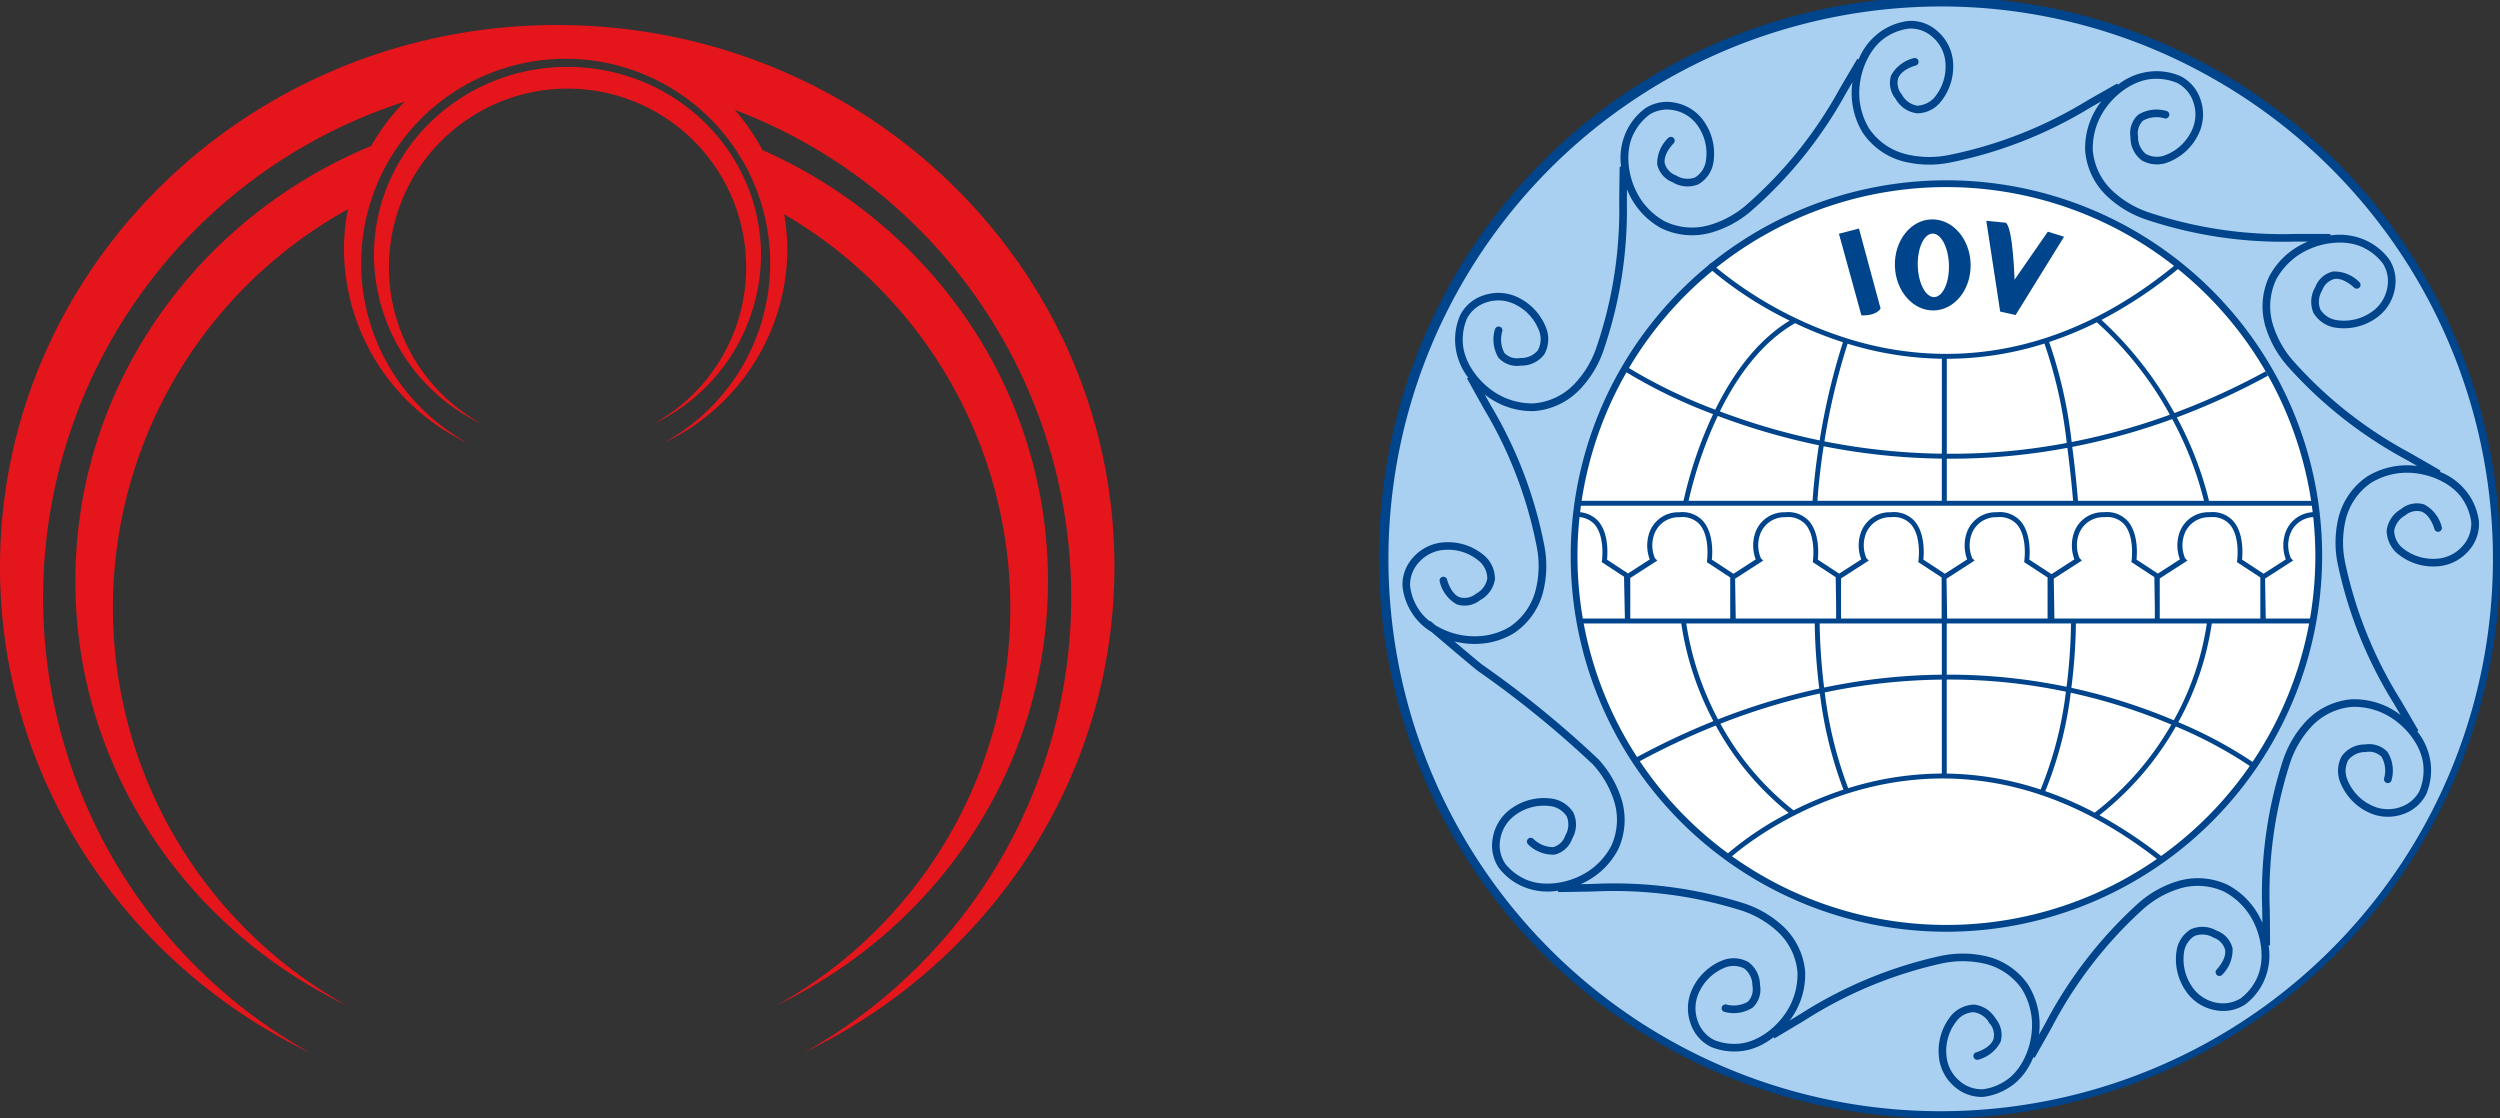 <svg xmlns="http://www.w3.org/2000/svg" width="270.52" height="121" viewBox="0 0 270.52 121">
  <rect x="0" y="0" width="270.52" height="121" fill="#333333" stroke="none"/>
  <g id="Group_46" data-name="Group 46" transform="translate(-139 -104)">
    <g id="Group_45" data-name="Group 45" transform="translate(154.814 -164.837)">
      <g id="Group_34" data-name="Group 34" transform="translate(151.62 286.751)">
        <path id="Path_40" data-name="Path 40" d="M191.516,369.22a42.567,42.567,0,1,0-42.566-42.566,42.566,42.566,0,0,0,42.566,42.566" transform="translate(-148.95 -284.087)" fill="#fff"/>
      </g>
      <g id="Group_44" data-name="Group 44" transform="translate(133.666 268.837)">
        <g id="Group_35" data-name="Group 35" transform="translate(0.384 0.336)">
          <path id="Path_41" data-name="Path 41" d="M194.748,369.246a40.3,40.3,0,1,1,40.288-40.294,40.293,40.293,0,0,1-40.288,40.294m29.27-92.156a60.133,60.133,0,1,0,22.28,82.072,60.119,60.119,0,0,0-22.28-82.072" transform="translate(-133.994 -269.123)" fill="#a9d0f0"/>
        </g>
        <g id="Group_36" data-name="Group 36">
          <path id="Path_42" data-name="Path 42" d="M194.089,389.837a60.671,60.671,0,1,1,15.948-2.139A60.8,60.8,0,0,1,194.089,389.837Zm.193-120.3a60.08,60.08,0,0,0-15.754,2.113,59.758,59.758,0,1,0,45.363,5.819h0A59.4,59.4,0,0,0,194.282,269.536Zm.523,100.122A40.656,40.656,0,1,1,235.462,329,40.7,40.7,0,0,1,194.8,369.658Zm0-80.578A39.921,39.921,0,1,0,234.725,329,39.966,39.966,0,0,0,194.8,289.08Z" transform="translate(-133.667 -268.837)" fill="#00448c"/>
        </g>
        <g id="Group_37" data-name="Group 37" transform="translate(2.268 2.265)">
          <path id="Path_43" data-name="Path 43" d="M197.8,383.182a.413.413,0,0,1-.11-.811c.015,0,1.511-.431,1.864-1.417a1.934,1.934,0,0,0-.435-1.75.412.412,0,0,1,.675-.473,2.7,2.7,0,0,1,.534,2.506,3.82,3.82,0,0,1-2.421,1.93A.376.376,0,0,1,197.8,383.182Zm6.212-.208-.718-.406s1.655-2.921,1.914-3.405a46.8,46.8,0,0,1,9.984-12.889,11.407,11.407,0,0,1,4.217-2.4,7.62,7.62,0,0,1,5.487.369,8.243,8.243,0,0,1,2.289,1.79,8.467,8.467,0,0,1,1.47,2.327c-.006-.666-.012-1.26-.018-1.466a46.889,46.889,0,0,1,2.255-16.146,11.449,11.449,0,0,1,2.467-4.177,7.641,7.641,0,0,1,4.944-2.4,8.239,8.239,0,0,1,5.308,1.7c-.336-.574-.637-1.087-.742-1.262a46.841,46.841,0,0,1-6.07-15.129,11.479,11.479,0,0,1,.065-4.849,7.627,7.627,0,0,1,3.1-4.548,8.218,8.218,0,0,1,2.7-1.07,8.393,8.393,0,0,1,2.748-.092c-.576-.331-1.091-.625-1.27-.721a46.908,46.908,0,0,1-12.79-10.113,11.5,11.5,0,0,1-2.358-4.243,7.623,7.623,0,0,1,.428-5.482,8.2,8.2,0,0,1,1.814-2.273,8.477,8.477,0,0,1,2.336-1.445c-.663,0-1.257,0-1.46,0a46.586,46.586,0,0,1-16.124-2.416,11.475,11.475,0,0,1-4.153-2.51,7.612,7.612,0,0,1-2.359-4.968,8.22,8.22,0,0,1,.444-2.873,8.517,8.517,0,0,1,1.311-2.415c-.578.33-1.095.625-1.27.729a46.839,46.839,0,0,1-15.188,5.918,11.473,11.473,0,0,1-4.853-.113,7.618,7.618,0,0,1-4.513-3.141,8.193,8.193,0,0,1-1.045-2.712,8.487,8.487,0,0,1-.065-2.748c-.337.573-.637,1.085-.737,1.263a46.835,46.835,0,0,1-10.237,12.687,11.467,11.467,0,0,1-4.265,2.314,7.644,7.644,0,0,1-5.479-.48,8.226,8.226,0,0,1-2.254-1.834,8.5,8.5,0,0,1-1.423-2.354c-.008.665-.014,1.259-.012,1.462a46.8,46.8,0,0,1-2.575,16.1,11.442,11.442,0,0,1-2.553,4.127,7.621,7.621,0,0,1-4.991,2.308,8.253,8.253,0,0,1-5.268-1.806c.323.58.613,1.1.715,1.273a46.862,46.862,0,0,1,5.769,15.247,11.476,11.476,0,0,1-.163,4.848,7.632,7.632,0,0,1-3.185,4.485,8.185,8.185,0,0,1-2.723,1.016,8.841,8.841,0,0,1-3.691-.144c1.4,1.183,2.8,2.367,3.052,2.544a110.007,110.007,0,0,1,12.539,10.215,11.445,11.445,0,0,1,2.464,4.222,7.622,7.622,0,0,1-.316,5.489,8.253,8.253,0,0,1-1.769,2.308,8.5,8.5,0,0,1-2.3,1.49c.665-.012,1.257-.023,1.46-.032a46.716,46.716,0,0,1,16.167,2.094,11.464,11.464,0,0,1,4.2,2.429,7.623,7.623,0,0,1,2.455,4.922,8.174,8.174,0,0,1-.388,2.88c-.859,2.746-3.676,5.67-6.9,5.8a6.627,6.627,0,0,1-2.9-.484,4.333,4.333,0,0,1-2.173-2.441,4.884,4.884,0,0,1,.171-3.872,6.051,6.051,0,0,1,3.411-3.108,3.3,3.3,0,0,1,2.649.245,3.1,3.1,0,0,1,1.25,2.479,2.691,2.691,0,0,1-.781,2.439,3.82,3.82,0,0,1-3.061.471.411.411,0,0,1-.3-.5.416.416,0,0,1,.5-.3,3.06,3.06,0,0,0,2.324-.3,1.94,1.94,0,0,0,.492-1.735,2.341,2.341,0,0,0-.88-1.862,2.54,2.54,0,0,0-1.935-.155,5.21,5.21,0,0,0-2.927,2.675,4.038,4.038,0,0,0-.15,3.223,3.566,3.566,0,0,0,1.754,1.993,5.736,5.736,0,0,0,2.517.409c2.519-.106,5.276-2.452,6.146-5.23a7.437,7.437,0,0,0,.351-2.574,6.8,6.8,0,0,0-2.2-4.378,10.671,10.671,0,0,0-3.913-2.254,46.14,46.14,0,0,0-15.858-2.047c-.549.022-3.925.072-3.925.072l0-.154a6.83,6.83,0,0,1-4.133-.593,6.607,6.607,0,0,1-2.274-1.862,4.329,4.329,0,0,1-.674-3.2,4.879,4.879,0,0,1,2.077-3.277,6.055,6.055,0,0,1,4.5-1h0a3.34,3.34,0,0,1,2.12,1.424,3.037,3.037,0,0,1-.09,2.876,2.692,2.692,0,0,1-1.89,1.729,3.815,3.815,0,0,1-2.889-1.114.412.412,0,0,1,.576-.591,3.028,3.028,0,0,0,2.165.893,1.931,1.931,0,0,0,1.289-1.26,2.338,2.338,0,0,0,.161-2.056,2.506,2.506,0,0,0-1.594-1.09,5.21,5.21,0,0,0-3.874.862,4.038,4.038,0,0,0-1.736,2.724,3.566,3.566,0,0,0,.533,2.6,5.774,5.774,0,0,0,1.981,1.6c2.239,1.159,5.795.5,7.931-1.48a7.5,7.5,0,0,0,1.586-2.062,6.794,6.794,0,0,0,.269-4.889,10.6,10.6,0,0,0-2.277-3.9A109.578,109.578,0,0,0,143.8,341.124c-.435-.31-3.732-3.116-5.049-4.238a6.42,6.42,0,0,1-2.2-2.186,6.56,6.56,0,0,1-.942-2.785,4.352,4.352,0,0,1,1.128-3.066,4.89,4.89,0,0,1,3.5-1.673,6.057,6.057,0,0,1,4.345,1.545,3.33,3.33,0,0,1,1.03,2.461,3.112,3.112,0,0,1-1.6,2.261,2.7,2.7,0,0,1-2.517.46,3.826,3.826,0,0,1-1.858-2.48.412.412,0,0,1,.3-.5.408.408,0,0,1,.5.3c0,.015.386,1.526,1.361,1.908a1.939,1.939,0,0,0,1.761-.383,2.342,2.342,0,0,0,1.228-1.648,2.515,2.515,0,0,0-.775-1.786,5.159,5.159,0,0,0-3.733-1.32,4.043,4.043,0,0,0-2.92,1.386,3.573,3.573,0,0,0-.929,2.486,5.706,5.706,0,0,0,.828,2.409,5.213,5.213,0,0,0,1.271,1.426.415.415,0,0,1,.224.1l.406.348a8.1,8.1,0,0,0,5.6,1.091,7.345,7.345,0,0,0,2.437-.9,6.8,6.8,0,0,0,2.825-4,10.663,10.663,0,0,0,.146-4.511,46,46,0,0,0-5.664-14.954c-.278-.476-1.914-3.43-1.914-3.43l.135-.075a6.805,6.805,0,0,1-1.42-3.923,6.6,6.6,0,0,1,.567-2.884,4.343,4.343,0,0,1,2.506-2.1,4.87,4.87,0,0,1,3.864.287,6.054,6.054,0,0,1,3.006,3.5,3.372,3.372,0,0,1-.305,2.614,3.088,3.088,0,0,1-2.533,1.2,2.7,2.7,0,0,1-2.414-.854,3.816,3.816,0,0,1-.379-3.077.412.412,0,0,1,.792.229,3.056,3.056,0,0,0,.234,2.334,1.9,1.9,0,0,0,1.719.544,2.342,2.342,0,0,0,1.888-.825,2.527,2.527,0,0,0,.211-1.925,5.2,5.2,0,0,0-2.588-3.011,4.036,4.036,0,0,0-3.216-.247,3.585,3.585,0,0,0-2.046,1.694,5.782,5.782,0,0,0-.479,2.5c.028,2.522,2.289,5.35,5.041,6.3a7.346,7.346,0,0,0,2.564.426,6.79,6.79,0,0,0,4.439-2.065,10.676,10.676,0,0,0,2.369-3.844,45.981,45.981,0,0,0,2.519-15.791c-.006-.55.046-3.926.046-3.926h.155a6.812,6.812,0,0,1,.717-4.109,6.587,6.587,0,0,1,1.93-2.219,4.3,4.3,0,0,1,3.215-.578,4.884,4.884,0,0,1,3.213,2.172,6.053,6.053,0,0,1,.866,4.531,3.307,3.307,0,0,1-1.6,2.131,3.106,3.106,0,0,1-2.763-.231,2.7,2.7,0,0,1-1.672-1.942,3.822,3.822,0,0,1,1.2-2.855.412.412,0,0,1,.573.593c-.011.012-1.118,1.1-.956,2.138a1.94,1.94,0,0,0,1.223,1.325,2.329,2.329,0,0,0,2.044.226,2.541,2.541,0,0,0,1.145-1.571,5.185,5.185,0,0,0-.749-3.889,4.031,4.031,0,0,0-2.67-1.816,3.558,3.558,0,0,0-2.615.453,5.742,5.742,0,0,0-1.663,1.934c-1.229,2.2-.671,5.776,1.243,7.973a7.432,7.432,0,0,0,2.012,1.643,6.8,6.8,0,0,0,4.88.417,10.669,10.669,0,0,0,3.966-2.16,46,46,0,0,0,10.035-12.447c.268-.479,1.99-3.384,1.99-3.384l.135.08a6.813,6.813,0,0,1,2.667-3.212,6.585,6.585,0,0,1,2.776-.967,4.3,4.3,0,0,1,3.078,1.1,4.888,4.888,0,0,1,1.708,3.485,6.05,6.05,0,0,1-1.5,4.358,3.3,3.3,0,0,1-2.409,1.057,3.087,3.087,0,0,1-2.32-1.575,2.7,2.7,0,0,1-.483-2.516,3.816,3.816,0,0,1,2.461-1.881.412.412,0,0,1,.2.8c-.015,0-1.52.4-1.895,1.379a1.937,1.937,0,0,0,.4,1.76,2.341,2.341,0,0,0,1.666,1.211,2.738,2.738,0,0,0,1.77-.792,5.2,5.2,0,0,0,1.286-3.75,4.045,4.045,0,0,0-1.414-2.9,3.54,3.54,0,0,0-2.5-.906,5.739,5.739,0,0,0-2.4.85c-2.159,1.3-3.455,4.68-2.885,7.536a7.452,7.452,0,0,0,.929,2.427,6.794,6.794,0,0,0,4.027,2.788,10.656,10.656,0,0,0,4.514.1,46,46,0,0,0,14.9-5.811c.473-.283,3.411-1.946,3.411-1.946l.076.135a6.821,6.821,0,0,1,3.908-1.462,6.564,6.564,0,0,1,2.891.542,4.348,4.348,0,0,1,2.125,2.483,4.88,4.88,0,0,1-.25,3.871,6.05,6.05,0,0,1-3.474,3.037h0a3.342,3.342,0,0,1-2.594-.267,3.071,3.071,0,0,1-1.248-2.534,2.691,2.691,0,0,1,.828-2.422,3.813,3.813,0,0,1,3.072-.409.412.412,0,0,1-.221.794,3.054,3.054,0,0,0-2.331.255,1.935,1.935,0,0,0-.526,1.724,2.338,2.338,0,0,0,.843,1.88,2.508,2.508,0,0,0,1.925.193,5.2,5.2,0,0,0,2.984-2.615,4.038,4.038,0,0,0,.217-3.221,3.592,3.592,0,0,0-1.715-2.029,5.723,5.723,0,0,0-2.511-.457c-2.519.056-5.323,2.346-6.247,5.105a7.5,7.5,0,0,0-.4,2.569,6.8,6.8,0,0,0,2.111,4.419,10.686,10.686,0,0,0,3.867,2.328,45.762,45.762,0,0,0,15.816,2.365c.546-.018,3.927,0,3.926,0v.155a6.787,6.787,0,0,1,4.117.678,6.582,6.582,0,0,1,2.24,1.905,4.338,4.338,0,0,1,.608,3.212,4.889,4.889,0,0,1-2.144,3.233,6.037,6.037,0,0,1-4.52.909,3.367,3.367,0,0,1-2.131-1.541,3.089,3.089,0,0,1,.188-2.8,2.7,2.7,0,0,1,1.924-1.693,3.826,3.826,0,0,1,2.867,1.171.413.413,0,0,1-.587.58c-.012-.012-1.124-1.116-2.146-.937a1.941,1.941,0,0,0-1.316,1.237,2.337,2.337,0,0,0-.2,2.05,2.519,2.519,0,0,0,1.575,1.124,5.183,5.183,0,0,0,3.887-.786,4.036,4.036,0,0,0,1.79-2.688,3.565,3.565,0,0,0-.478-2.611,5.756,5.756,0,0,0-1.951-1.643c-2.217-1.206-5.785-.614-7.958,1.322a7.466,7.466,0,0,0-1.626,2.03,6.789,6.789,0,0,0-.369,4.884,10.69,10.69,0,0,0,2.2,3.942,45.988,45.988,0,0,0,12.547,9.912c.483.261,3.4,1.955,3.4,1.955l-.079.136a6.833,6.833,0,0,1,3.24,2.631,6.665,6.665,0,0,1,.993,2.765,4.347,4.347,0,0,1-1.067,3.091,4.88,4.88,0,0,1-3.464,1.742,6.069,6.069,0,0,1-4.378-1.457,3.343,3.343,0,0,1-1.081-2.409,3.1,3.1,0,0,1,1.552-2.325,2.691,2.691,0,0,1,2.511-.509,3.811,3.811,0,0,1,1.9,2.441.412.412,0,1,1-.8.21c0-.015-.416-1.515-1.4-1.88a1.941,1.941,0,0,0-1.755.417,2.352,2.352,0,0,0-1.195,1.68,2.529,2.529,0,0,0,.809,1.761,5.231,5.231,0,0,0,3.765,1.247,4.037,4.037,0,0,0,2.887-1.443,3.584,3.584,0,0,0,.882-2.506,5.83,5.83,0,0,0-.873-2.4c-1.326-2.146-4.723-3.408-7.566-2.809a7.5,7.5,0,0,0-2.419.953,6.806,6.806,0,0,0-2.748,4.057,10.7,10.7,0,0,0-.052,4.511,45.987,45.987,0,0,0,5.96,14.839c.287.471,1.981,3.389,1.981,3.389l-.136.08a6.825,6.825,0,0,1,1.5,3.9,6.652,6.652,0,0,1-.515,2.9,4.4,4.4,0,0,1-2.46,2.147,4.866,4.866,0,0,1-3.875-.213A6.049,6.049,0,0,1,237,352.932h0a3.376,3.376,0,0,1,.213-2.556,3.048,3.048,0,0,1,2.549-1.317,2.714,2.714,0,0,1,2.432.807,3.819,3.819,0,0,1,.438,3.065.412.412,0,0,1-.8-.214,3.048,3.048,0,0,0-.277-2.325,1.931,1.931,0,0,0-1.73-.511,2.336,2.336,0,0,0-1.874.865,2.512,2.512,0,0,0-.172,1.925,5.193,5.193,0,0,0,2.644,2.957,4.046,4.046,0,0,0,3.226.184,3.571,3.571,0,0,0,2.009-1.733,5.8,5.8,0,0,0,.433-2.514c-.08-2.518-2.4-5.3-5.169-6.2a7.377,7.377,0,0,0-2.573-.374,6.812,6.812,0,0,0-4.4,2.152,10.657,10.657,0,0,0-2.287,3.889,46,46,0,0,0-2.207,15.837c.018.552.034,3.929.034,3.929h-.156a6.81,6.81,0,0,1-.635,4.124,6.618,6.618,0,0,1-1.881,2.257,4.352,4.352,0,0,1-3.207.641,4.885,4.885,0,0,1-3.255-2.11,6.045,6.045,0,0,1-.954-4.51h0a3.322,3.322,0,0,1,1.494-2.133,3.075,3.075,0,0,1,2.826.146,2.7,2.7,0,0,1,1.71,1.907A3.829,3.829,0,0,1,224.29,374a.413.413,0,0,1-.586-.581c.012-.011,1.1-1.127.916-2.158a1.941,1.941,0,0,0-1.249-1.3,2.341,2.341,0,0,0-2.055-.182,2.515,2.515,0,0,0-1.107,1.588,5.2,5.2,0,0,0,.825,3.878,4.042,4.042,0,0,0,2.705,1.763,3.606,3.606,0,0,0,2.609-.506,5.776,5.776,0,0,0,1.622-1.966c1.183-2.225.556-5.791-1.4-7.948a7.393,7.393,0,0,0-2.044-1.6,6.811,6.811,0,0,0-4.889-.318,10.668,10.668,0,0,0-3.919,2.237,45.984,45.984,0,0,0-9.787,12.647C205.672,380.037,204.008,382.974,204.008,382.974Z" transform="translate(-135.597 -270.766)" fill="#00448c"/>
        </g>
        <g id="Group_38" data-name="Group 38" transform="translate(49.508 24.728)">
          <path id="Path_44" data-name="Path 44" d="M177.977,289.888l-2.165.565,2.429,8.829s1.515.123,2.078-.731Z" transform="translate(-175.812 -289.888)" fill="#00448c"/>
        </g>
        <g id="Group_39" data-name="Group 39" transform="translate(65.454 23.898)">
          <path id="Path_45" data-name="Path 45" d="M189.387,289.181l1.5,9.816,1.667.377L197.8,290.9l-1.756-.547-3.6,5.2s-.161-5.688-.961-6.175Z" transform="translate(-189.387 -289.181)" fill="#00448c"/>
        </g>
        <g id="Group_40" data-name="Group 40" transform="translate(55.556 23.737)">
          <path id="Path_46" data-name="Path 46" d="M185.226,297.455c-.93.026-1.73-1.492-1.782-3.388s.658-3.455,1.591-3.483,1.729,1.489,1.782,3.388-.66,3.457-1.591,3.483m-.3-8.41c-2.264.063-4.035,2.321-3.959,5.042s1.973,4.875,4.237,4.812,4.039-2.321,3.959-5.043-1.971-4.875-4.237-4.81" transform="translate(-180.961 -289.044)" fill="#00448c"/>
        </g>
        <g id="Group_41" data-name="Group 41" transform="translate(21.419 28.445)">
          <path id="Path_47" data-name="Path 47" d="M214.792,357.862c-25.157-19.953-46.406-.584-46.619-.385l-.363-.39a34.229,34.229,0,0,1,6.742-4.518,31.457,31.457,0,0,1-7.888-9.453,79.3,79.3,0,0,0-8.441,3.975l-.255-.469a80.4,80.4,0,0,1,8.44-3.98,32.917,32.917,0,0,1-3.481-10.572H152.1v-.532h79.444v.532H220.334a31.229,31.229,0,0,1-3.625,10.683,47.581,47.581,0,0,1,8.466,4.586l-.317.43a47.02,47.02,0,0,0-8.41-4.548,32.84,32.84,0,0,1-8.271,9.6,48.226,48.226,0,0,1,6.946,4.627Zm-12.475-7.647a38.827,38.827,0,0,1,5.346,2.327,32.321,32.321,0,0,0,8.294-9.529,62.363,62.363,0,0,0-10.229-3.3c-.216-.051-.436-.1-.657-.148A41.378,41.378,0,0,1,202.316,350.215Zm-35.154-7.3a30.487,30.487,0,0,0,7.914,9.379,38.882,38.882,0,0,1,5.4-2.24,44.39,44.39,0,0,1-2.551-10.41A70.612,70.612,0,0,0,167.163,342.919Zm24.49,5.4a33.64,33.64,0,0,1,10.158,1.728,40.806,40.806,0,0,0,2.738-10.59,61.248,61.248,0,0,0-12.9-1.311Zm-13.2-8.78a43.809,43.809,0,0,0,2.54,10.36,34.385,34.385,0,0,1,10.13-1.583V338.146A65.1,65.1,0,0,0,178.45,339.535Zm26.69-.5c.247.054.49.108.732.163a63.047,63.047,0,0,1,10.347,3.347A30.7,30.7,0,0,0,219.8,332.07H205.633A61.215,61.215,0,0,1,205.14,339.034Zm-41.673-6.964a32.417,32.417,0,0,0,3.438,10.376,71.3,71.3,0,0,1,10.954-3.331,64.853,64.853,0,0,1-.493-7.045Zm14.432,0a63.889,63.889,0,0,0,.484,6.934,65.585,65.585,0,0,1,12.737-1.392V332.07Zm13.879,5.539a62.968,62.968,0,0,1,12.839,1.314,60.306,60.306,0,0,0,.48-6.853H191.653v5.539Zm39.7-18.279H151.9V318.8h11.273a45.158,45.158,0,0,1,3.2-9.381,56.057,56.057,0,0,1-9.631-4.681l.294-.444a55.791,55.791,0,0,0,9.57,4.644c1.8-3.657,4.407-7.43,8.049-9.638a41.1,41.1,0,0,1-8.905-5.844l.363-.39a42.523,42.523,0,0,0,15.28,8.323c8.475,2.527,21.47,3.126,35.245-8.332l.342.409a47.694,47.694,0,0,1-8.583,5.755,39.529,39.529,0,0,1,7.894,10.079,75.814,75.814,0,0,0,9.879-4.514l.255.469a76.679,76.679,0,0,1-9.874,4.519,38.058,38.058,0,0,1,3.484,9.029h11.437Zm-25.621-.533H219.49a37.567,37.567,0,0,0-3.439-8.843,71.044,71.044,0,0,1-10.815,3.011C205.591,315.667,205.785,317.924,205.855,318.8Zm-14.2,0h13.666c-.073-.882-.269-3.093-.617-5.731a68.054,68.054,0,0,1-13.05,1.172Zm-13.987,0H191.12v-4.564a70.14,70.14,0,0,1-12.786-1.34C177.876,315.866,177.711,318.051,177.666,318.8Zm-13.947,0h13.413c.045-.728.209-2.961.68-6.01l-.368-.076a72.6,72.6,0,0,1-10.571-3.1A44.819,44.819,0,0,0,163.719,318.8Zm27.934-5.093a66.99,66.99,0,0,0,12.979-1.168,49.726,49.726,0,0,0-2.414-10.754,35.113,35.113,0,0,1-10.565,1.647Zm-13.234-1.337a69.839,69.839,0,0,0,12.7,1.333V303.426a36.368,36.368,0,0,1-9.9-1.536l-.3-.09A71.672,71.672,0,0,0,178.419,312.366Zm24.309-10.751a50.088,50.088,0,0,1,2.437,10.818,70.411,70.411,0,0,0,10.626-2.953,38.119,38.119,0,0,0-7.9-10A38.882,38.882,0,0,1,202.728,301.615Zm-35.621,7.509a72.174,72.174,0,0,0,10.47,3.068l.32.067a72.233,72.233,0,0,1,2.519-10.62,42.037,42.037,0,0,1-5.178-2.064C171.55,301.686,168.919,305.456,167.106,309.124Z" transform="translate(-151.9 -293.052)" fill="#00448c"/>
        </g>
        <g id="Group_42" data-name="Group 42" transform="translate(20.881 55.429)">
          <path id="Path_48" data-name="Path 48" d="M226.2,327.742h-.533l0-4.664-2.53-1.657.023-.168c0-.027.359-2.651-.847-3.96a2.511,2.511,0,0,0-2.109-.731,2.805,2.805,0,0,0-2.746,1.818,3.55,3.55,0,0,0,.073,2.632l.248.234-.282.188-2.714,1.749v4.558h-.533v-1.5l-.051-3.2-2.484-1.627.023-.169c0-.026.361-2.651-.846-3.96a2.5,2.5,0,0,0-2.106-.729,2.806,2.806,0,0,0-2.749,1.82,3.541,3.541,0,0,0,.076,2.631l.248.234-.283.188-2.762,1.781.07,4.5-.742.026V323.08l-2.534-1.66.023-.168c0-.027.358-2.651-.848-3.96a2.514,2.514,0,0,0-2.107-.731,2.8,2.8,0,0,0-2.748,1.818,3.548,3.548,0,0,0,.074,2.632l.248.234-.283.188-2.759,1.78v.116l.072,4.385-.6.026,0-4.664-2.53-1.657.023-.168c0-.027.358-2.651-.848-3.96a2.509,2.509,0,0,0-2.107-.731,2.8,2.8,0,0,0-2.746,1.817,3.544,3.544,0,0,0,.075,2.634l.248.234-.283.188-2.716,1.751v4.555h-.533V326.1l-.048-3.051-2.483-1.629.023-.168c0-.027.358-2.651-.848-3.96a2.518,2.518,0,0,0-2.109-.731,2.8,2.8,0,0,0-2.745,1.814,3.551,3.551,0,0,0,.073,2.637l.247.234-.282.188-2.759,1.781.07,4.5-.6.026V323.08l-2.533-1.66.025-.168c0-.027.359-2.652-.847-3.961a2.5,2.5,0,0,0-2.107-.729,2.8,2.8,0,0,0-2.749,1.82,3.535,3.535,0,0,0,.076,2.631l.248.234-.283.188-2.644,1.7v4.6l-.58-.018L156.815,323l-2.41-1.581.023-.168c0-.027.358-2.652-.848-3.96a2.492,2.492,0,0,0-2.106-.731l-.032-.532a3.049,3.049,0,0,1,2.531.9c1.2,1.3,1.068,3.582,1,4.227l2.273,1.489,2.351-1.517a4.272,4.272,0,0,1-.04-2.9,3.3,3.3,0,0,1,3.23-2.2,3.047,3.047,0,0,1,2.533.9c1.2,1.3,1.067,3.582,1,4.227l2.333,1.528,2.409-1.555a4.269,4.269,0,0,1-.039-2.9,3.3,3.3,0,0,1,3.228-2.2,3.047,3.047,0,0,1,2.534.9c1.2,1.3,1.068,3.582,1,4.225l2.308,1.514,2.388-1.541a4.268,4.268,0,0,1-.04-2.9,3.3,3.3,0,0,1,3.228-2.2,3.045,3.045,0,0,1,2.534.9c1.2,1.3,1.067,3.58,1,4.225l2.331,1.527,2.41-1.554a4.272,4.272,0,0,1-.04-2.9,3.3,3.3,0,0,1,3.229-2.2,3.051,3.051,0,0,1,2.534.9c1.2,1.3,1.068,3.58,1,4.225l2.4,1.573,2.48-1.6a4.279,4.279,0,0,1-.04-2.9,3.3,3.3,0,0,1,3.23-2.2,3.046,3.046,0,0,1,2.531.9c1.2,1.3,1.067,3.582,1,4.227l2.309,1.512,2.387-1.539a4.266,4.266,0,0,1-.039-2.9,3.3,3.3,0,0,1,3.228-2.2,3.052,3.052,0,0,1,2.534.9c1.2,1.3,1.068,3.58,1,4.225l2.331,1.527,2.41-1.554a4.259,4.259,0,0,1-.043-2.891,3.3,3.3,0,0,1,3.234-2.21l.032.532a2.807,2.807,0,0,0-2.751,1.823,3.541,3.541,0,0,0,.078,2.628l.249.233-.283.189-2.761,1.78v.112l.073,4.39Z" transform="translate(-151.442 -316.023)" fill="#00448c"/>
        </g>
        <g id="Group_43" data-name="Group 43" transform="translate(42.097 103.186)">
          <path id="Path_49" data-name="Path 49" d="M192.277,372.188a4.43,4.43,0,0,1-2.785-1.051,4.875,4.875,0,0,1-1.776-3.447,6.049,6.049,0,0,1,1.417-4.391,3.389,3.389,0,0,1,2.409-1.1,3.1,3.1,0,0,1,2.328,1.528.412.412,0,0,1-.675.473,2.339,2.339,0,0,0-1.69-1.177,2.4,2.4,0,0,0-1.755.826,5.2,5.2,0,0,0-1.211,3.774,4.032,4.032,0,0,0,1.471,2.873,3.631,3.631,0,0,0,2.517.859,5.776,5.776,0,0,0,2.385-.9c2.133-1.344,3.361-4.749,2.733-7.591a7.378,7.378,0,0,0-.975-2.409,6.8,6.8,0,0,0-4.084-2.706,10.688,10.688,0,0,0-4.513-.009,46.022,46.022,0,0,0-14.778,6.106c-.468.295-3.369,2.016-3.369,2.016l-.422-.708s2.885-1.712,3.35-2.005a46.871,46.871,0,0,1,15.07-6.219,11.463,11.463,0,0,1,4.851.019,7.626,7.626,0,0,1,4.58,3.048,8.275,8.275,0,0,1,1.095,2.691c.62,2.811-.37,6.747-3.1,8.466a6.608,6.608,0,0,1-2.756,1.023C192.488,372.184,192.382,372.188,192.277,372.188Z" transform="translate(-169.503 -356.679)" fill="#00448c"/>
        </g>
      </g>
    </g>
    <path id="logo-icon" d="M70.679,43.172A20.313,20.313,0,0,0,82.346,24.908c0-11.258-9.384-20.374-20.941-20.374-11.572,0-20.941,9.116-20.941,20.374A20.3,20.3,0,0,0,52.147,43.172a19.327,19.327,0,1,1,18.532,0M60.287,0C26.987,0,0,26.262,0,58.65c0,23.066,13.7,43.015,33.6,52.588A56.394,56.394,0,0,1,43.771,8.3a23.275,23.275,0,0,0-3.606,4.786C21.35,20.862,8.156,39.016,8.156,60.177c0,20.122,11.95,37.536,29.333,45.9a49.264,49.264,0,0,1,.157-86.14,22.146,22.146,0,0,0-.425,4.361A23.279,23.279,0,0,0,50.588,45.219a22.032,22.032,0,0,1-2.551-1.653,22.129,22.129,0,1,1,26.215.094,24.417,24.417,0,0,1-2.425,1.559A23.279,23.279,0,0,0,85.2,24.294a23.484,23.484,0,0,0-.346-3.81,49.253,49.253,0,0,1-.787,85.573c17.382-8.361,29.333-25.759,29.333-45.9,0-20.736-12.675-38.575-30.891-46.621A23.618,23.618,0,0,0,79.5,9.179,56.412,56.412,0,0,1,86.99,111.19c19.9-9.573,33.6-29.522,33.6-52.588,0-32.34-27-58.6-60.3-58.6" transform="translate(139 106.706)" fill="#e4151b"/>
  </g>
</svg>
